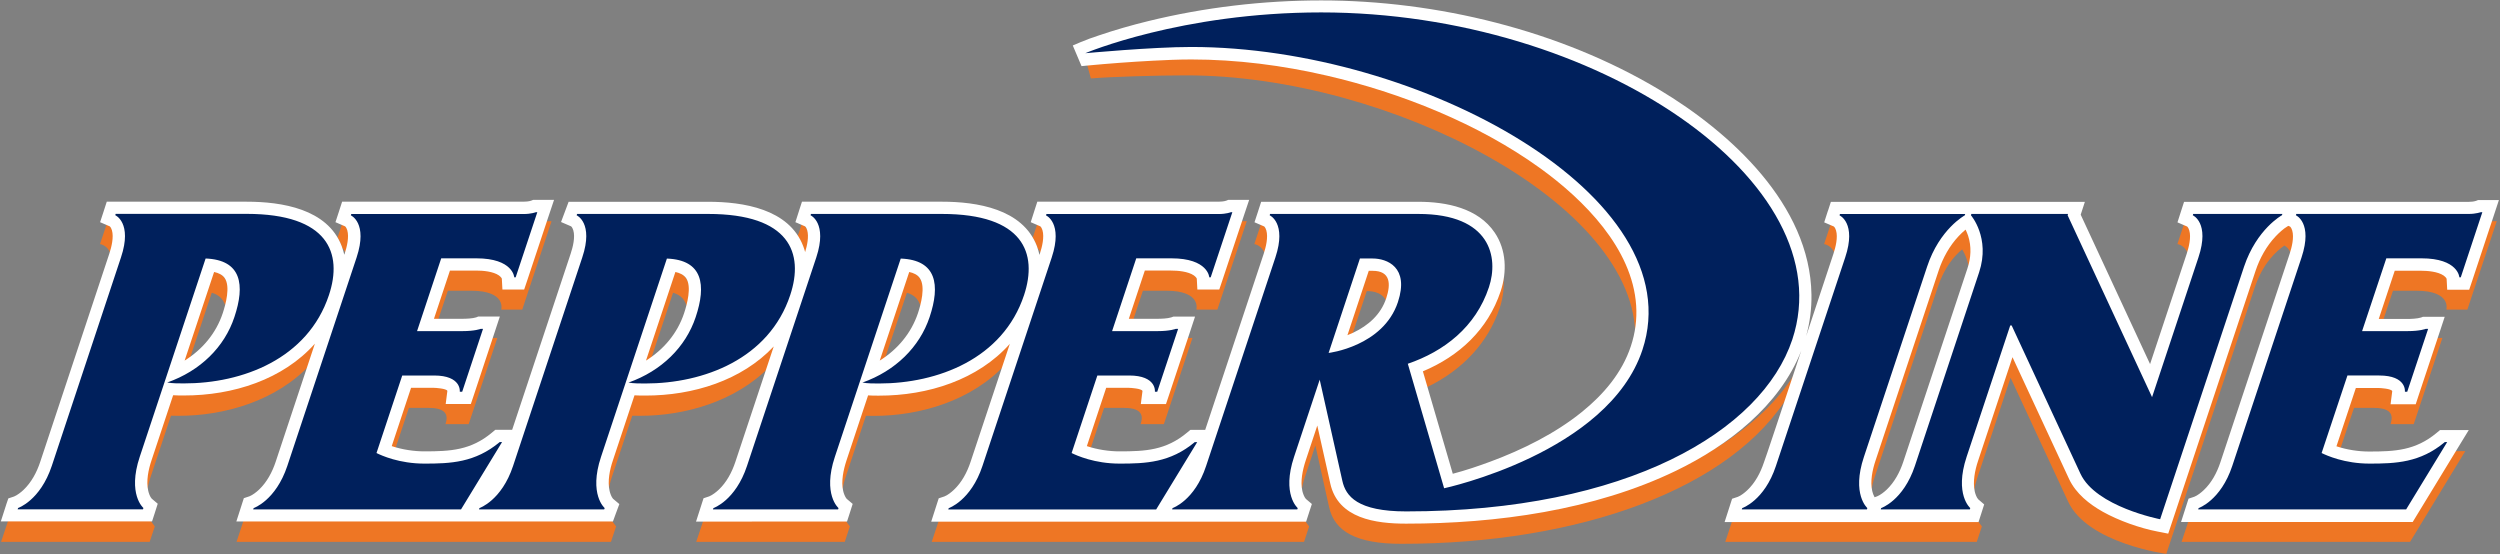 <?xml version="1.0" encoding="utf-8"?>
<!-- Generator: Adobe Illustrator 22.1.0, SVG Export Plug-In . SVG Version: 6.00 Build 0)  -->
<svg version="1.1" id="Layer_1" xmlns="http://www.w3.org/2000/svg" xmlns:xlink="http://www.w3.org/1999/xlink" x="0px" y="0px"
	 width="300.2px" height="66.54px" viewBox="0 0 300.2 66.54" enable-background="new 0 0 300.2 66.54" xml:space="preserve">
<rect x="0" y="0" width="300.2" height="66.54" fill="#808080" stroke="none"/>
<path fill="#EE7624" d="M262.8,30.8c-0.25-1.36-1.34-1.49-1.34-1.49l0.81-2.45C262.84,27.22,263.63,28.2,262.8,30.8 M298.92,26.56
	l-2.63,7.95h-2.23c0,0,0.51-2.28-3.73-2.28h-2.98l-2.08,6.29h0.88l1.2-3.61h2.8c4.25,0,3.61,2.27,3.61,2.27h2.52l3.53-10.62H298.92
	 M220.38,30.8c0.83-2.6,0.04-3.58-0.53-3.94l-0.81,2.45C219.04,29.31,220.14,29.44,220.38,30.8 M274.32,29.48
	c0.33,0.19,0.71,0.58,0.85,1.33c0.9-2.81-0.08-3.74-0.65-4.03h-0.03c-0.9,0.58-2.73,2.07-3.77,5.22l-10.57,31.81
	c0,0-9.32-1.44-11.52-6.18l-7.09-15.27l-4.15,12.48c-0.62,1.86-0.57,3.14-0.33,4c0.07-0.45,0.2-0.95,0.39-1.5l3.98-11.98l6.91,14.87
	c2.33,5.02,11.79,6.28,11.79,6.28l10.63-32.02C271.74,31.58,273.38,30.12,274.32,29.48 M282.67,48.98h2.4
	c2.55,0,2.18,1.34,1.98,1.95h2.79l3.44-10.35h-0.88l-2.55,7.68h-2.49c0.27-0.8,0.29-1.95-2.11-1.95h-2.59l-2.4,7.25
	c0.22,0.09,0.49,0.19,0.78,0.29L282.67,48.98 M225.09,57.35l7.59-22.85c0.78-2.37,2-3.78,2.94-4.56c0.37,0.62,0.76,1.53,0.85,2.66
	c0.8-2.56,0.02-4.44-0.62-5.42c-0.97,0.76-2.36,2.23-3.22,4.83l-7.59,22.85c-0.62,1.87-0.56,3.14-0.32,4
	C224.79,58.4,224.9,57.91,225.09,57.35 M208.54,62.4c-0.32,0.13-0.54,0.15-0.54,0.15l-0.83,2.52h30.2l0.61-1.86l-0.6-0.82H208.54
	 M289.44,62.4h-26.1c-0.33,0.13-0.54,0.15-0.54,0.15l-0.84,2.52h27.44l6.63-10.9h-1.57L289.44,62.4 M180.03,34.49
	c-1.44,4.32-4.74,7.72-9.36,9.72l0.67,2.29c4.29-2.07,7.36-5.37,8.74-9.51c0,0,0.01-0.01,0.01-0.01c0.47-1.45,0.61-2.93,0.35-4.3
	C180.35,33.32,180.21,33.94,180.03,34.49L180.03,34.49 M96.81,30.81c0.83-2.6,0.04-3.59-0.52-3.96l-0.49,1.48
	c0.35,0.54,0.61,1.14,0.78,1.81C96.68,30.32,96.76,30.53,96.81,30.81 M214.94,47.18l1.03-3.08c-6.58,11.71-25.81,18.54-47.52,18.54
	c-5.17,0-7.88-1.36-8.53-4.3l-1.79-8.02l-1.51,4.54c-0.61,1.87-0.57,3.16-0.33,4.01c0.08-0.46,0.19-0.95,0.38-1.52l1.28-3.86
	l1.65,7.42c0.67,2.99,3.42,4.39,8.65,4.39C189.54,65.31,208.11,58.73,214.94,47.18 M49.1,48.98h2.41c2.54,0,2.18,1.34,1.98,1.95
	h2.79l3.44-10.35h-0.88l-2.56,7.68h-2.48c0.27-0.8,0.29-1.95-2.11-1.95h-2.59l-2.4,7.25c0.22,0.09,0.48,0.19,0.78,0.29L49.1,48.98
	 M150.62,29.31c0,0,1.08,0.13,1.33,1.49c0.83-2.6,0.05-3.58-0.52-3.94L150.62,29.31 M142.48,9.05c24.21,0,54.3,15.39,53.88,31.66
	c3.81-17-27.2-33.83-53.69-33.83c-3.98,0-10.45,0.55-12.18,0.7l0.5,1.84C133.46,9.21,139.02,9.05,142.48,9.05 M132.58,48.98h2.41
	c2.54,0,2.18,1.34,1.97,1.95h2.8l3.43-10.35h-0.87l-2.55,7.68h-2.49c0.27-0.8,0.29-1.95-2.11-1.95h-2.58l-2.41,7.25
	c0.22,0.09,0.49,0.19,0.78,0.29L132.58,48.98 M53.78,34.91h2.8c4.25,0,3.61,2.27,3.61,2.27h2.52l3.52-10.62h-0.87l-2.64,7.95H60.5
	c0,0,0.51-2.28-3.74-2.28h-2.97l-2.09,6.29h0.87L53.78,34.91 M146.18,37.18l3.53-10.62h-0.88l-2.65,7.95h-2.22
	c0,0,0.51-2.28-3.73-2.28h-2.98l-2.09,6.29h0.88l1.2-3.61h2.81c4.25,0,3.61,2.27,3.61,2.27H146.18 M25.43,35.15
	c0.89,0.26,1.59,0.84,1.73,2.1c0.89-3.34-0.27-4.46-1.7-4.82L21.58,44.1c0.37-0.19,0.74-0.41,1.08-0.64
	C24.03,39.35,25.05,36.3,25.43,35.15 M1.5,62.4c-0.32,0.13-0.53,0.15-0.53,0.15l-0.84,2.52h17.84l0.62-1.86l-0.61-0.82H1.5
	 M80.82,35.15c0.89,0.26,1.59,0.84,1.72,2.1c0.89-3.34-0.26-4.46-1.7-4.82L76.97,44.1c0.38-0.19,0.74-0.41,1.09-0.64
	C79.42,39.35,80.44,36.3,80.82,35.15 M41.6,30.84c0.85-2.63,0.06-3.62-0.51-3.98l-0.56,1.66c0.23,0.38,0.42,0.79,0.56,1.23
	C41.32,29.98,41.51,30.32,41.6,30.84 M108.9,35.15c0.88,0.26,1.59,0.84,1.72,2.1c0.89-3.34-0.26-4.46-1.7-4.82l-3.88,11.67
	c0.38-0.19,0.74-0.41,1.09-0.64C107.5,39.35,108.52,36.3,108.9,35.15 M13.35,30.8c0.83-2.59,0.05-3.59-0.52-3.95l-0.82,2.46
	C12.01,29.31,13.1,29.44,13.35,30.8 M164.12,32.28c-0.55,1.65-2.17,6.54-2.85,8.56c0.31-0.09,0.65-0.21,1.01-0.35
	c0.68-2.04,1.44-4.34,1.84-5.53h0.13c0.56,0,1.97,0.15,2.32,1.5c0.02-0.06,0.05-0.11,0.07-0.17c1.26-3.81-1.62-4.01-2.21-4.01
	H164.12 M125.08,30.84c0.85-2.63,0.05-3.62-0.51-3.98l-0.56,1.67c0.23,0.38,0.42,0.78,0.55,1.22
	C124.78,29.97,124.99,30.32,125.08,30.84 M84.97,62.4c-0.32,0.13-0.53,0.15-0.53,0.15l-0.84,2.52h17.84l0.61-1.86l-0.6-0.82H84.97
	 M113.25,62.4c-0.32,0.13-0.53,0.15-0.53,0.15l-0.84,2.52h44.71l0.61-1.86l-0.61-0.82H113.25 M29.77,62.4
	c-0.32,0.13-0.54,0.15-0.54,0.15l-0.83,2.52h44.96l0.62-1.86l-0.61-0.82H29.77 M122.21,39.45c-4.08,5.97-11.54,7.82-17.08,7.82
	c-0.38,0-0.75,0-1.13-0.02l-2.53,7.61c-0.62,1.87-0.58,3.16-0.33,4.02c0.08-0.46,0.19-0.96,0.38-1.52l2.46-7.43
	c0.32,0.01,0.65,0.01,0.96,0.01c5.47,0,11.74-1.78,15.84-6.23L122.21,39.45 M38.75,39.45c-4.08,5.97-11.54,7.81-17.09,7.81
	c-0.37,0-0.74,0-1.13-0.02l-2.52,7.61c-0.62,1.87-0.58,3.16-0.33,4.02c0.08-0.46,0.19-0.96,0.38-1.52l2.47-7.43
	c0.32,0.01,0.64,0.01,0.95,0.01c5.47,0,11.75-1.78,15.85-6.23L38.75,39.45 M93.78,39.96c-4.15,5.57-11.34,7.3-16.73,7.3
	c-0.37,0-0.75,0-1.13-0.02l-2.52,7.61c-0.62,1.87-0.58,3.16-0.33,4.02c0.08-0.46,0.19-0.96,0.38-1.52l2.47-7.43
	c0.32,0.01,0.64,0.01,0.96,0.01c5.34,0,11.45-1.7,15.56-5.92L93.78,39.96"/>
<path fill-rule="evenodd" clip-rule="evenodd" fill="#FFFFFF" d="M164.36,32.52c-0.57,1.72-1.75,5.28-2.56,7.73
	c0.24-0.1,0.47-0.2,0.69-0.3c1.82-0.86,3.32-2.18,3.97-4.14c0.57-1.72,0.51-3.29-1.63-3.29H164.36 M25.71,32.66
	c-0.66,1.99-2.09,6.3-3.54,10.64c2.11-1.32,3.77-3.25,4.58-5.7c0.35-1.06,0.93-3.17,0.24-4.2C26.72,32.99,26.22,32.77,25.71,32.66
	 M109.18,32.66c-0.66,1.99-2.1,6.31-3.54,10.64c2.11-1.32,3.77-3.26,4.59-5.7c0.35-1.06,0.92-3.16,0.23-4.19
	C110.19,32.99,109.69,32.77,109.18,32.66 M81.1,32.66c-0.66,1.99-2.09,6.3-3.53,10.64c2.11-1.32,3.77-3.25,4.58-5.7
	c0.35-1.06,0.93-3.17,0.24-4.2C82.1,32.99,81.62,32.77,81.1,32.66 M236.03,27.57c-0.31,0.25-0.6,0.54-0.83,0.78
	c-1.1,1.17-1.89,2.6-2.4,4.12c0,0.01-7.58,22.84-7.59,22.85c-0.37,1.11-0.66,2.49-0.39,3.65c0.04,0.2,0.15,0.51,0.28,0.74l0.31-0.11
	c0.37-0.15,0.85-0.52,1.13-0.79c0.95-0.9,1.59-2.11,2-3.34c0-0.01,7.71-23.23,7.71-23.24c0.43-1.29,0.5-2.63,0.08-3.92
	C236.26,28.1,236.15,27.83,236.03,27.57 M216.3,42.1c-2.58,6.63-8.83,11.42-15.05,14.43c-9.82,4.75-21.6,6.35-32.41,6.35
	c-3.63,0-8.17-0.6-9.1-4.82c0,0-0.82-3.66-1.56-6.96c-0.72,2.17-1.4,4.22-1.4,4.22c-0.36,1.1-0.66,2.49-0.39,3.65
	c0.06,0.27,0.22,0.72,0.42,0.94l0.72,0.61l-0.31,0.94c-0.02,0.05-0.04,0.11-0.05,0.16l-0.33,1.02h-1.08h-15.03h-1.92h-24.96h-2.03
	l0.62-1.93c0.02-0.05,0.03-0.11,0.05-0.16l0.23-0.71l0.69-0.23c0.37-0.14,0.85-0.52,1.13-0.79c0.95-0.89,1.59-2.11,2-3.34
	c0,0,2.47-7.43,4.72-14.19c-3.81,4.3-9.82,6.23-15.73,6.22c-0.43,0-0.86,0-1.29-0.03c-1.43,4.32-2.6,7.83-2.6,7.83
	c-0.36,1.1-0.66,2.49-0.39,3.65c0.06,0.27,0.22,0.72,0.42,0.94l0.72,0.61l-0.3,0.94c-0.02,0.05-0.04,0.11-0.05,0.16l-0.33,1.02
	h-1.08H85.6h-2.02l0.62-1.93c0.02-0.05,0.04-0.11,0.05-0.16l0.23-0.71l0.69-0.23c0.37-0.15,0.85-0.52,1.13-0.79
	c0.95-0.89,1.59-2.11,2-3.34c0,0,2.39-7.19,4.61-13.87c-3.82,4.07-9.67,5.91-15.43,5.9c-0.43,0-0.86,0-1.29-0.03
	c-1.43,4.32-2.6,7.83-2.6,7.83c-0.37,1.1-0.66,2.49-0.39,3.65c0.06,0.27,0.21,0.72,0.41,0.94l0.76,0.64l-0.36,0.97
	c-0.02,0.05-0.04,0.11-0.06,0.16l-0.35,0.96h-1.03H57.52h-2.16H30.4h-2.02l0.62-1.93c0.02-0.05,0.04-0.11,0.05-0.16l0.23-0.71
	l0.69-0.23c0.37-0.15,0.85-0.52,1.13-0.79c0.95-0.9,1.59-2.11,2-3.34c0,0,2.47-7.43,4.71-14.19c-3.81,4.29-9.82,6.23-15.73,6.22
	c-0.43,0-0.86,0-1.29-0.03c-1.43,4.32-2.6,7.83-2.6,7.83c-0.37,1.1-0.66,2.49-0.39,3.65c0.06,0.27,0.21,0.72,0.42,0.94l0.72,0.61
	l-0.3,0.94c-0.02,0.05-0.04,0.11-0.05,0.16l-0.33,1.02h-1.07H2.12H0.1l0.62-1.93c0.02-0.05,0.03-0.11,0.05-0.16L1,59.85l0.69-0.23
	c0.37-0.15,0.85-0.52,1.13-0.79c0.95-0.9,1.59-2.11,2-3.34c0-0.01,8.31-25.03,8.31-25.04c0.26-0.79,0.55-1.97,0.31-2.8
	c-0.04-0.14-0.14-0.37-0.26-0.47l-1.16-0.5l0.42-1.28c0.02-0.05,0.04-0.11,0.05-0.16l0.33-1.02h1.07h15.73
	c4.19,0,9.7,0.85,11.41,5.33c0.13,0.34,0.23,0.69,0.31,1.04c0.03-0.09,0.05-0.14,0.05-0.14c0.26-0.79,0.55-1.97,0.31-2.8
	c-0.04-0.14-0.14-0.37-0.26-0.47l-1.16-0.5l0.42-1.28c0.02-0.05,0.03-0.11,0.05-0.16l0.33-1.02h1.07h20.69
	c0.27,0,0.67-0.03,0.93-0.12l0.25-0.1h0.29h0.17h2.05l-0.65,1.94c0,0-2.6,7.82-2.6,7.82l-0.34,1.01H61.9h-0.17h-1.4l-0.07-1.31
	c-0.05-0.14-0.23-0.3-0.34-0.38c-0.7-0.49-1.93-0.59-2.75-0.59h-3.14c-0.47,1.41-1.33,4-1.92,5.79h3.42c0.45,0,1.21-0.03,1.65-0.17
	l0.24-0.1h0.28h0.28h2.04l-0.64,1.94c0,0.01-2.5,7.55-2.5,7.55l-0.34,1.01h-1.07H55.2h-1.68l0.2-1.57c-0.1-0.29-1.45-0.37-1.61-0.37
	h-2.75c-0.56,1.7-1.7,5.13-2.32,7c1.26,0.42,2.68,0.63,3.92,0.63c3.12,0,5.58-0.13,8.11-2.25l0.41-0.34h0.53h0.28h1.21
	c2.33-7.03,7.03-21.16,7.03-21.16c0.26-0.79,0.56-1.97,0.31-2.8c-0.04-0.14-0.14-0.37-0.26-0.47l-1.21-0.52l0.49-1.31
	c0.02-0.06,0.04-0.11,0.06-0.16l0.36-0.96h1.03h15.73c4.19,0,9.7,0.85,11.41,5.33c0.09,0.23,0.17,0.47,0.23,0.71
	c0.24-0.78,0.47-1.85,0.25-2.62c-0.04-0.14-0.13-0.37-0.26-0.47l-1.16-0.5l0.41-1.28c0.02-0.05,0.03-0.11,0.05-0.16l0.33-1.02h1.07
	h15.73c4.19,0,9.69,0.85,11.41,5.33c0.13,0.35,0.23,0.7,0.31,1.06c0.03-0.1,0.05-0.16,0.05-0.16c0.26-0.79,0.55-1.97,0.31-2.8
	c-0.04-0.14-0.14-0.37-0.26-0.47l-1.15-0.5l0.41-1.28c0.02-0.05,0.04-0.11,0.05-0.16l0.33-1.02h1.07h20.69
	c0.26,0,0.66-0.03,0.92-0.12l0.25-0.1h0.29h0.17h2.05l-0.65,1.94c0,0-2.6,7.82-2.6,7.82l-0.34,1.01h-1.06h-0.17h-1.4l-0.07-1.31
	c-0.05-0.14-0.23-0.3-0.34-0.38c-0.7-0.49-1.94-0.59-2.76-0.59h-3.14c-0.47,1.41-1.33,4-1.92,5.79H139c0.45,0,1.22-0.03,1.65-0.17
	l0.24-0.09h0.29h0.28h2.04l-0.64,1.94c0,0-2.51,7.55-2.51,7.55l-0.34,1.01h-1.06h-0.28h-1.68l0.2-1.57c-0.1-0.3-1.45-0.38-1.62-0.38
	h-2.74c-0.56,1.7-1.7,5.13-2.32,7c1.26,0.42,2.68,0.63,3.92,0.63c3.12,0,5.57-0.13,8.1-2.24l0.41-0.34h0.53h0.28h0.97
	c2.33-7.03,7.03-21.16,7.03-21.16c0.26-0.79,0.55-1.97,0.31-2.8c-0.04-0.14-0.14-0.37-0.26-0.47l-1.16-0.5l0.42-1.28
	c0.02-0.05,0.03-0.11,0.05-0.16l0.33-1.02h1.07h17.81c3.34,0,7.17,0.74,9.17,3.71c1.4,2.07,1.48,4.71,0.71,7.03
	c-1.54,4.64-5,7.8-9.34,9.62c0.82,2.82,2.76,9.44,3.59,12.3c1.53-0.4,3.09-0.93,4.52-1.46c3.85-1.43,7.78-3.37,10.98-5.96
	c2.59-2.09,4.82-4.69,5.88-7.89c0.53-1.59,0.75-3.23,0.64-4.9c-0.45-6.85-6.27-12.68-11.51-16.47c-7.41-5.35-16.76-9.08-25.63-11.13
	c-5.31-1.23-10.82-1.94-16.27-1.94c-1.54,0-3.09,0.07-4.63,0.15c-2.65,0.14-5.32,0.34-7.96,0.59l-0.3,0.03l-0.3,0.03l-1.05-2.48
	l0.94-0.4c0.7-0.3,1.45-0.56,2.17-0.8c1.94-0.66,3.93-1.23,5.93-1.72c6.77-1.66,13.83-2.49,20.8-2.49
	c13.84,0,28.64,3.58,40.57,10.71c8.56,5.12,18.12,13.83,18.29,24.6c0.03,1.69-0.19,3.38-0.64,5.01c1.75-5.27,3.28-9.89,3.28-9.9
	c0.26-0.79,0.56-1.97,0.31-2.8c-0.04-0.14-0.14-0.37-0.26-0.47l-1.16-0.5l0.41-1.28c0.02-0.05,0.04-0.11,0.06-0.16l0.33-1.02h1.07
	h14.72h1.07h11.61h2.03l-0.5,1.54c1.12,2.42,5.83,12.56,8.33,17.94c1.63-4.92,4.4-13.24,4.4-13.25c0.26-0.79,0.55-1.97,0.31-2.8
	c-0.04-0.14-0.14-0.37-0.26-0.47l-1.16-0.5l0.41-1.28c0.02-0.05,0.04-0.11,0.05-0.16l0.33-1.02h1.07h10.71h1.67h20.69
	c0.27,0,0.66-0.03,0.92-0.12l0.25-0.1h0.29h0.17h2.04l-0.64,1.94c0,0-2.59,7.82-2.59,7.82l-0.34,1.01h-1.07h-0.17h-1.4l-0.07-1.31
	c-0.05-0.14-0.23-0.3-0.34-0.38c-0.7-0.49-1.94-0.59-2.75-0.59h-3.14c-0.47,1.41-1.33,4-1.92,5.79h3.42c0.45,0,1.21-0.03,1.65-0.17
	l0.24-0.09h0.28h0.28h2.05l-0.64,1.94c0,0-2.51,7.55-2.51,7.55l-0.33,1.01h-1.07h-0.28h-1.67l0.2-1.57c-0.1-0.3-1.45-0.38-1.62-0.38
	h-2.75c-0.56,1.7-1.7,5.12-2.33,7c1.26,0.42,2.67,0.63,3.92,0.63c3.12,0,5.58-0.13,8.11-2.24l0.41-0.34h0.54h0.28h2.63l-1.37,2.24
	c0,0-4.92,8.09-4.93,8.09l-0.43,0.71h-0.83h-24.97h-2.02l0.62-1.93c0.02-0.05,0.03-0.11,0.05-0.16l0.23-0.71l0.69-0.23
	c0.37-0.14,0.85-0.52,1.13-0.79c0.95-0.89,1.59-2.11,2-3.34c0-0.01,8.32-25.03,8.32-25.04c0.26-0.79,0.55-1.97,0.31-2.8
	c-0.04-0.14-0.14-0.37-0.26-0.47l-0.2-0.09l-0.11,0.06c-0.49,0.28-1.05,0.81-1.43,1.21c-1.1,1.17-1.89,2.6-2.4,4.12
	c0,0.01-10.07,30.33-10.08,30.34l-0.41,1.23l-1.27-0.25c-2.14-0.41-4.69-1.32-6.57-2.37c-1.64-0.92-3.24-2.19-4.06-3.93
	c0,0-4.42-9.53-6.8-14.64c-1.54,4.63-4.14,12.46-4.14,12.47c-0.37,1.11-0.65,2.49-0.39,3.66c0.06,0.27,0.21,0.72,0.42,0.94
	l0.71,0.61l-0.3,0.94c-0.02,0.05-0.03,0.11-0.05,0.16l-0.33,1.02h-1.08h-10.7h-1.66h-15.03h-2.02l0.62-1.93
	c0.02-0.05,0.04-0.11,0.05-0.16l0.23-0.71l0.69-0.23c0.37-0.14,0.85-0.52,1.13-0.79c0.95-0.89,1.59-2.11,2-3.34
	C211.86,55.49,214.13,48.64,216.3,42.1"/>
<path fill="#00205C" d="M39.5,35.43c-2.54,7.66-10.39,10.62-17.43,10.61c-0.68,0-1.35,0-1.99-0.11c3.96-1.39,6.88-4.25,8.07-7.87
	c1.28-3.83,0.88-6.85-3.46-7.02l-7.91,23.81c-1.5,4.51,0.44,6.15,0.44,6.15l-0.05,0.16H2.12l0.05-0.16c0,0,2.66-0.89,4.05-5.06
	l8.31-25.04c1.39-4.16-0.69-5.06-0.69-5.06l0.05-0.16h15.73C39.45,25.69,41.17,30.41,39.5,35.43 M94.89,35.43
	c1.67-5.02-0.04-9.74-9.86-9.74H69.3l-0.06,0.16c0,0,2.07,0.9,0.68,5.06l-8.31,25.04c-1.38,4.16-4.04,5.06-4.04,5.06l-0.05,0.16
	h15.03l0.06-0.16c0,0-1.94-1.64-0.44-6.15l7.91-23.81c4.34,0.16,4.74,3.19,3.46,7.02c-1.2,3.61-4.11,6.47-8.07,7.87
	c0.64,0.11,1.32,0.11,2,0.11C84.5,46.05,92.35,43.1,94.89,35.43 M122.97,35.43c1.66-5.02-0.06-9.74-9.86-9.74H97.38l-0.05,0.16
	c0,0,2.06,0.9,0.69,5.06l-8.32,25.04c-1.38,4.16-4.03,5.06-4.03,5.06l-0.06,0.16h15.03l0.05-0.16c0,0-1.94-1.64-0.44-6.15
	l7.91-23.81c4.34,0.16,4.75,3.19,3.47,7.02c-1.2,3.61-4.12,6.47-8.07,7.87c0.63,0.11,1.31,0.11,1.99,0.11
	C112.57,46.05,120.43,43.1,122.97,35.43 M60.01,53.08c-2.97,2.48-5.91,2.59-9.05,2.59c-3,0-5.15-0.97-5.75-1.27l3.09-9.31h3.82
	c3.34,0,3.09,1.95,3.09,1.95h0.29l2.5-7.55h-0.28c0,0-0.68,0.27-2.17,0.27h-5.47l2.9-8.74h4.21c4.44,0,4.56,2.28,4.56,2.28h0.17
	l2.6-7.82h-0.17c0,0-0.55,0.22-1.47,0.22H42.18l-0.05,0.16c0,0,2.07,0.89,0.69,5.06L34.5,55.95c-1.39,4.16-4.04,5.06-4.04,5.06
	l-0.06,0.16h24.96l4.93-8.09H60.01 M296.43,25.69h-20.69l-0.05,0.16c0,0,2.06,0.89,0.68,5.06l-8.32,25.04
	c-1.38,4.16-4.04,5.06-4.04,5.06l-0.05,0.16h24.97l4.93-8.09h-0.28c-2.96,2.48-5.9,2.59-9.05,2.59c-2.99,0-5.14-0.97-5.75-1.27
	l3.1-9.31h3.81c3.34,0,3.09,1.95,3.09,1.95h0.28l2.51-7.55h-0.28c0,0-0.68,0.27-2.18,0.27h-5.47l2.91-8.74h4.21
	c4.44,0,4.56,2.28,4.56,2.28h0.17l2.59-7.82h-0.17C297.89,25.47,297.35,25.69,296.43,25.69 M143.48,53.08
	c-2.96,2.48-5.9,2.59-9.04,2.59c-3,0-5.15-0.97-5.76-1.27l3.09-9.31h3.81c3.34,0,3.1,1.95,3.1,1.95h0.28l2.51-7.55h-0.28
	c0,0-0.68,0.27-2.18,0.27h-5.47l2.9-8.74h4.21c4.44,0,4.56,2.28,4.56,2.28h0.17l2.6-7.82h-0.17c0,0-0.54,0.22-1.46,0.22h-20.69
	l-0.06,0.16c0,0,2.07,0.89,0.69,5.06l-8.32,25.04c-1.38,4.16-4.05,5.06-4.05,5.06l-0.05,0.16h24.96l4.93-8.09H143.48 M223.82,54.86
	l7.59-22.85c1.49-4.51,4.52-6.15,4.52-6.15l0.05-0.16h-15.04l-0.05,0.16c0,0,2.07,0.9,0.68,5.06l-8.32,25.04
	c-1.38,4.16-4.04,5.05-4.04,5.05l-0.06,0.16h15.03l0.05-0.16C224.24,61.01,222.31,59.37,223.82,54.86 M274.01,25.85l0.06-0.16
	h-10.71l-0.05,0.16c0,0,2.07,0.89,0.68,5.06l-5.57,16.78l-10.14-21.84l0.05-0.16h-11.61l-0.05,0.16c0,0,2.36,2.7,0.98,6.86
	l-7.71,23.24c-1.39,4.16-4.05,5.06-4.05,5.06l-0.05,0.16h10.7l0.05-0.16c0,0-1.93-1.64-0.44-6.15l5.24-15.78h0.17l8.26,17.8
	c1.85,3.98,9.57,5.47,9.57,5.47l10.08-30.34C270.99,27.49,274.01,25.85,274.01,25.85 M215.22,40.77
	c-3.65,10.98-19.84,20.64-46.37,20.64c-5.84,0-7.25-1.82-7.66-3.67l-2.72-12.15l-3.08,9.27c-1.5,4.51,0.44,6.15,0.44,6.15
	l-0.05,0.16h-15.03l0.05-0.16c0,0,2.66-0.89,4.03-5.06l8.32-25.04c1.38-4.16-0.69-5.06-0.69-5.06l0.05-0.16h17.81
	c8.69,0,9.66,5.22,8.47,8.8c-1.59,4.79-5.39,7.7-9.74,9.19l4.36,14.95c0,0,19.69-4.22,23.81-16.61
	c6.12-18.45-26.76-36.38-54.17-36.38c-4.71,0-12.73,0.75-12.73,0.75s11.54-4.9,28.32-4.9C191.74,1.5,221.47,21.91,215.22,40.77
	 M167.86,36.28c1.4-4.23-1.34-5.24-3.03-5.24h-1.53l-3.76,11.34C159.53,42.39,166.09,41.6,167.86,36.28"/>
</svg>
